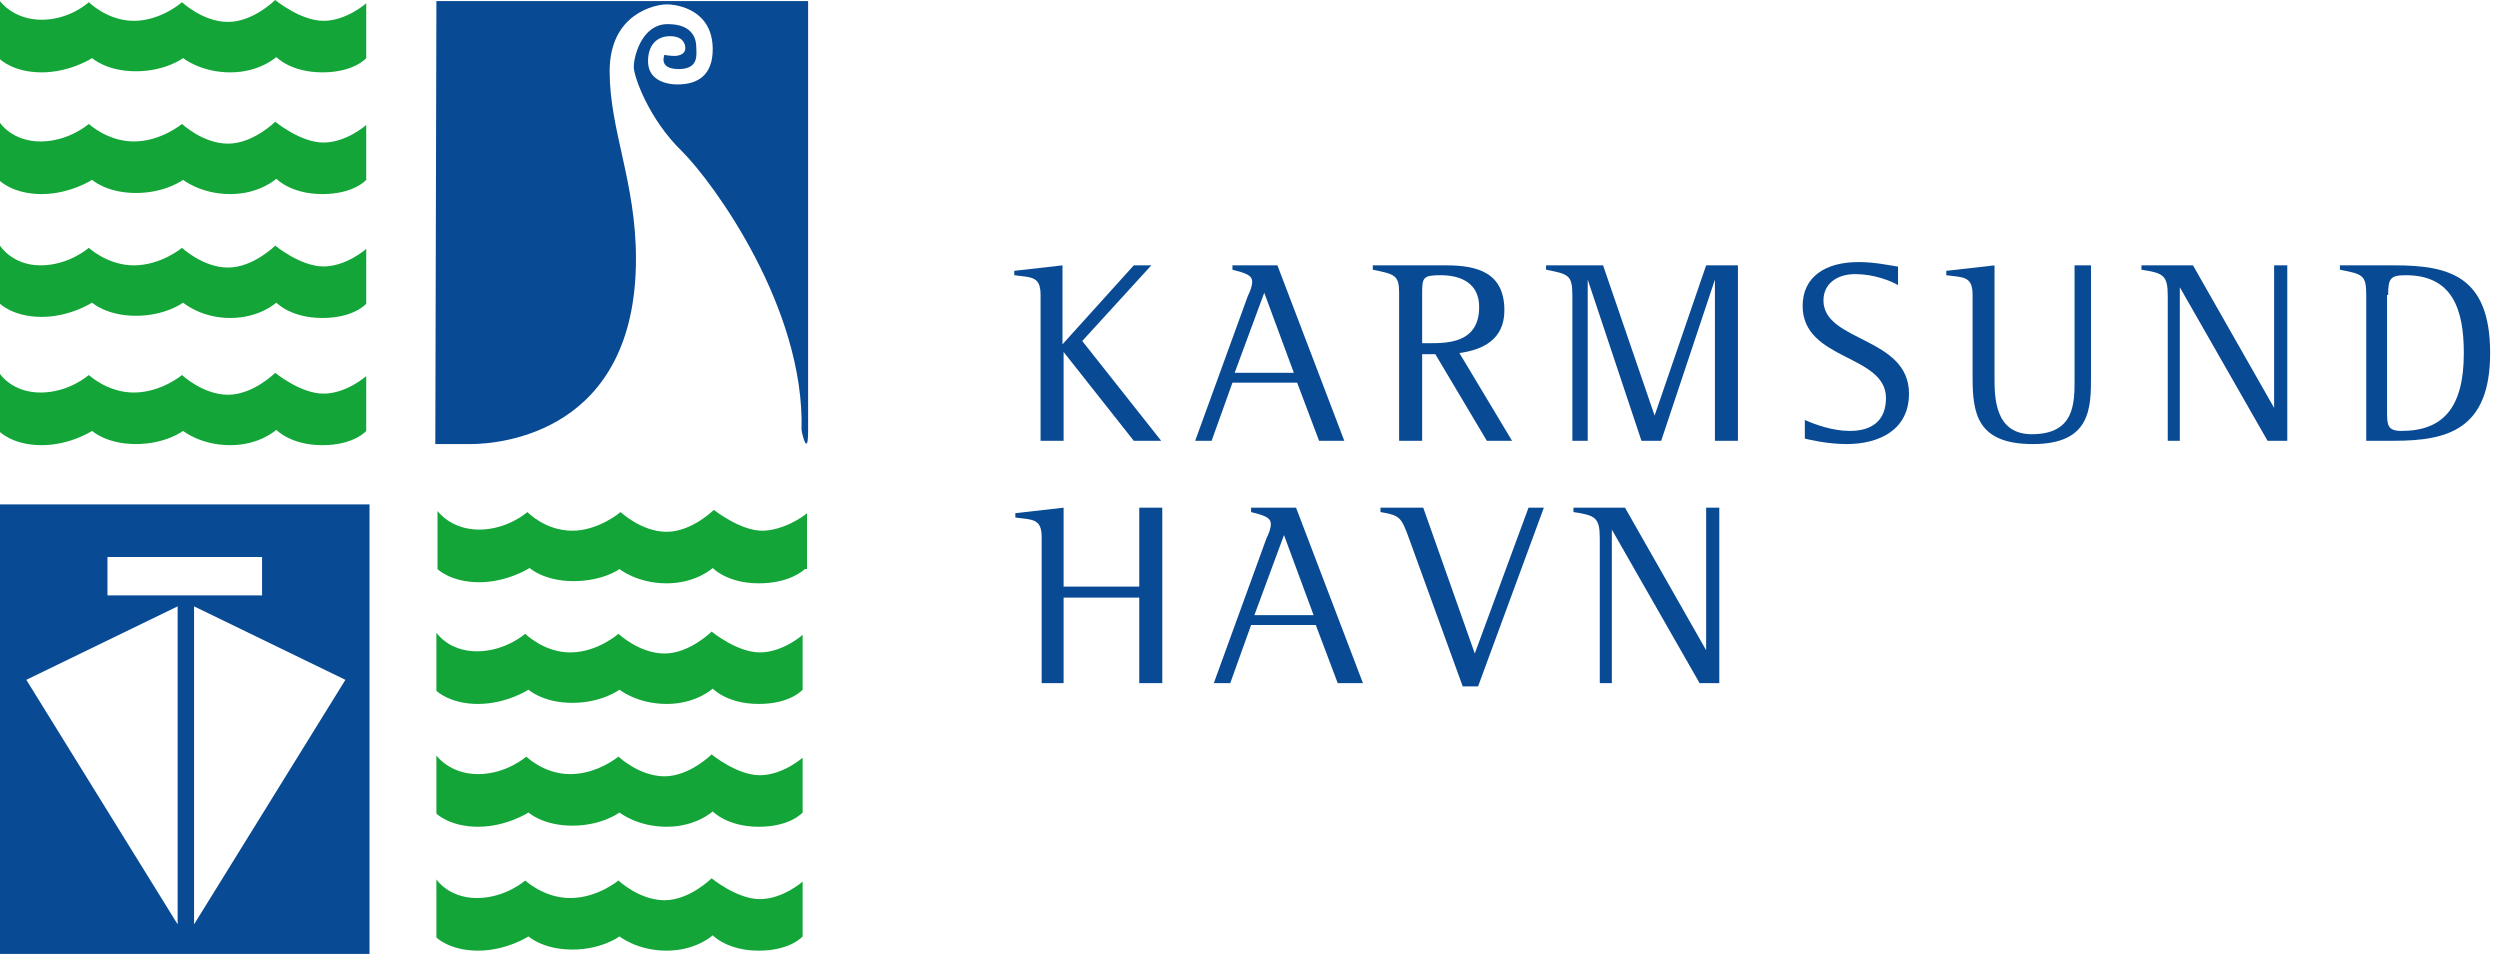 <svg viewBox="0 0 228 87" version="1.1" xmlns="http://www.w3.org/2000/svg" xmlns:xlink="http://www.w3.org/1999/xlink"><g id="Page-1" stroke="none" stroke-width="1" fill="none" fill-rule="evenodd"><g id="site-logo"><g id="text" transform="translate(92, 23)" fill="#094A94"><path d="M123.8,17.2 L126.3,17.2 C131.2,17.2 135.1,16.2 135.1,9.2 C135.1,2.2 131.4,1.2 126.4,1.2 L121.4,1.2 L121.4,1.6 C123.5,2 123.8,2.1 123.8,3.9 L123.8,17.2 L123.8,17.2 Z M125.8,3.9 C125.8,2.4 126,2.1 127.4,2.1 C131.6,2.1 132.7,5.1 132.7,9.2 C132.7,14.2 130.8,16.3 127,16.3 C125.7,16.3 125.7,15.7 125.7,14.5 L125.7,3.9 L125.8,3.9 Z" id="KARMSUND-path"></path><path d="M105.6,17.2 L106.8,17.2 L106.8,3.2 L114.8,17.2 L116.6,17.2 L116.6,1.2 L115.4,1.2 L115.4,14.2 L108,1.2 L103.3,1.2 L103.3,1.6 C105.3,1.9 105.7,2.1 105.7,4 L105.7,17.2 L105.6,17.2 Z" id="KARMSUND-path"></path><path d="M98.6,1.2 L97.2,1.2 L97.2,11.6 C97.2,13.8 97.2,16.6 93.3,16.6 C89.9,16.6 89.9,13.2 89.9,11.4 L89.9,1.2 L85.5,1.7 L85.5,2.1 C87.1,2.3 87.9,2.2 87.9,3.9 L87.9,11.4 C87.9,14.7 88.3,17.5 93.4,17.5 C98.7,17.5 98.7,14.2 98.7,11.3 L98.7,1.2 L98.6,1.2 Z" id="KARMSUND-path"></path><path d="M81,1.3 C80.3,1.2 79,0.9 77.5,0.9 C74.4,0.9 72.4,2.3 72.4,4.9 C72.4,9.9 80,9.3 80,13.3 C80,15.3 78.8,16.3 76.7,16.3 C75.1,16.3 73.5,15.7 72.6,15.3 L72.6,17 C73,17.1 74.7,17.5 76.4,17.5 C79.4,17.5 82.1,16.2 82.1,12.9 C82.1,7.7 74.3,8.2 74.3,4.4 C74.3,2.9 75.5,2 77.2,2 C78.9,2 80.4,2.6 81.1,3 L81.1,1.3 L81,1.3 Z" id="KARMSUND-path"></path><path d="M51.6,17.2 L52.8,17.2 L52.8,2.5 L57.7,17.2 L59.5,17.2 L64.4,2.5 L64.4,17.2 L66.5,17.2 L66.5,1.2 L63.6,1.2 L58.9,14.9 L54.2,1.2 L49,1.2 L49,1.6 C51.1,2 51.4,2.1 51.4,4 L51.4,17.2 L51.6,17.2 Z" id="KARMSUND-path"></path><path d="M35.6,17.2 L37.7,17.2 L37.7,9.3 L38.9,9.3 L43.6,17.2 L45.9,17.2 L41.1,9.2 C43.2,8.9 45.2,8 45.2,5.3 C45.2,1.9 42.8,1.2 39.9,1.2 L33.2,1.2 L33.2,1.6 C35.2,2 35.6,2.1 35.6,3.7 L35.6,17.2 L35.6,17.2 Z M37.7,3.7 C37.7,2.3 37.8,2.1 39.4,2.1 C41.2,2.1 42.9,2.8 42.9,5 C42.9,8.3 40,8.3 38.3,8.3 L37.7,8.3 L37.7,3.7 Z" id="KARMSUND-path"></path><path d="M17,17.2 L18.5,17.2 L20.4,11.9 L26.3,11.9 L28.3,17.2 L30.6,17.2 L24.5,1.2 L20.4,1.2 L20.4,1.6 C21.6,1.9 22.2,2.1 22.2,2.7 C22.2,3.1 22,3.6 21.8,4 L17,17.2 Z M23.3,3.7 L26,11 L20.6,11 L23.3,3.7 Z" id="A"></path><path d="M2.9,17.2 L5,17.2 L5,9.1 L11.4,17.2 L13.9,17.2 L6.7,8.1 L13,1.2 L11.4,1.2 L4.9,8.4 L4.9,1.2 L0.5,1.7 L0.5,2.1 C2.1,2.3 2.9,2.2 2.9,3.9 L2.9,17.2 L2.9,17.2 Z" id="K"></path><path d="M2.9,39.3 L5,39.3 L5,31.5 L11.9,31.5 L11.9,39.3 L14,39.3 L14,23.3 L11.9,23.3 L11.9,30.5 L5,30.5 L5,23.3 L0.6,23.8 L0.6,24.2 C2.2,24.4 3,24.3 3,26 L3,39.3 L2.9,39.3 Z" id="H"></path><path d="M18.7,39.3 L20.2,39.3 L22.1,34 L28,34 L30,39.3 L32.3,39.3 L26.2,23.3 L22.1,23.3 L22.1,23.7 C23.3,24 23.9,24.2 23.9,24.8 C23.9,25.2 23.7,25.7 23.5,26.1 L18.7,39.3 Z M25.1,25.8 L27.8,33.1 L22.4,33.1 L25.1,25.8 Z" id="A"></path><path d="M41.4,39.6 L42.8,39.6 L48.8,23.3 L47.4,23.3 L42.5,36.6 L37.8,23.3 L33.9,23.3 L33.9,23.7 C35.7,24 35.8,24.2 36.5,26.1 L41.4,39.6 L41.4,39.6 Z" id="V"></path><path d="M53.8,39.3 L55,39.3 L55,25.3 L63,39.3 L64.8,39.3 L64.8,23.3 L63.6,23.3 L63.6,36.3 L56.2,23.3 L51.5,23.3 L51.5,23.7 C53.5,24 53.9,24.2 53.9,26.1 L53.9,39.3 L53.8,39.3 Z" id="N"></path></g><path d="M39.7,40.5 L42.9,40.5 C45.6,40.5 58,39.5 58,23.6 C58,16.6 55.6,11.9 55.6,6.5 C55.6,1.2 59.8,0.4 60.8,0.4 C61.8,0.4 65,0.9 65,4.5 C65,6.8 63.7,7.7 61.8,7.7 C60.4,7.7 59.1,7.1 59.1,5.6 C59.1,4 60,3.3 61.1,3.3 C62.2,3.3 62.5,3.9 62.5,4.4 C62.5,4.9 62,5.1 61.5,5.1 C61,5.1 60.6,5 60.6,5 C60.6,5 60,6.3 61.9,6.3 C63.8,6.3 63.5,4.9 63.5,4.3 C63.5,3.7 63.3,2.2 60.9,2.2 C58.5,2.2 57.8,5.2 57.8,6.1 C57.8,7 59.2,10.9 62.2,13.8 C65.1,16.7 73.4,28.1 73.1,39.2 C73.2,39.9 73.7,41.6 73.7,39.3 L73.7,0.1 L39.8,0.1 L39.7,40.5 L39.7,40.5 Z" id="square-top-right_1_" fill="#094A94"></path><path d="M0,46 L33.7,46 L33.7,87 L0,87 L0,46 Z M9.8,50.8 L23.9,50.8 L23.9,54.3 L9.8,54.3 L9.8,50.8 Z M16.2,55.3 L2.4,62 L16.2,84.3 L16.2,55.3 Z M17.7,55.3 L31.5,62 L17.7,84.3 L17.7,55.3 Z" id="bg-square-bottom-left" fill="#094A94"></path><g id="green-sea" fill="#13A538"><path d="M0,22.4 L0,27.7 C0,27.7 1.2,28.9 3.8,28.9 C6.4,28.9 8.4,27.6 8.4,27.6 C8.4,27.6 9.7,28.8 12.4,28.8 C15.1,28.8 16.7,27.6 16.7,27.6 C16.7,27.6 18.3,29 21,29 C23.7,29 25.2,27.6 25.2,27.6 C25.2,27.6 26.5,29 29.4,29 C32.3,29 33.4,27.7 33.4,27.7 L33.4,22.7 C33.4,22.7 31.6,24.3 29.5,24.3 C27.4,24.3 25.1,22.4 25.1,22.4 C25.1,22.4 23.1,24.4 20.8,24.4 C18.5,24.4 16.6,22.6 16.6,22.6 C16.6,22.6 14.7,24.2 12.2,24.2 C9.8,24.2 8.1,22.6 8.1,22.6 C8.1,22.6 6.3,24.2 3.7,24.2 C1.1,24.2 0,22.4 0,22.4" id="Shape"></path><path d="M0,34.1 L0,39.4 C0,39.4 1.2,40.6 3.8,40.6 C6.4,40.6 8.4,39.3 8.4,39.3 C8.4,39.3 9.7,40.5 12.4,40.5 C15.1,40.5 16.7,39.3 16.7,39.3 C16.7,39.3 18.3,40.6 21,40.6 C23.7,40.6 25.2,39.2 25.2,39.2 C25.2,39.2 26.5,40.6 29.4,40.6 C32.3,40.6 33.4,39.3 33.4,39.3 L33.4,34.3 C33.4,34.3 31.6,35.9 29.5,35.9 C27.4,35.9 25.1,34 25.1,34 C25.1,34 23.1,36 20.8,36 C18.5,36 16.6,34.2 16.6,34.2 C16.6,34.2 14.7,35.8 12.2,35.8 C9.8,35.8 8.1,34.2 8.1,34.2 C8.1,34.2 6.3,35.8 3.7,35.8 C1.1,35.8 0,34.1 0,34.1" id="Shape"></path><path d="M0,11.2 L0,16.5 C0,16.5 1.2,17.7 3.8,17.7 C6.4,17.7 8.4,16.4 8.4,16.4 C8.4,16.4 9.7,17.6 12.4,17.6 C15.1,17.6 16.7,16.4 16.7,16.4 C16.7,16.4 18.3,17.7 21,17.7 C23.7,17.7 25.2,16.3 25.2,16.3 C25.2,16.3 26.5,17.7 29.4,17.7 C32.3,17.7 33.4,16.4 33.4,16.4 L33.4,11.4 C33.4,11.4 31.6,13 29.5,13 C27.4,13 25.1,11.1 25.1,11.1 C25.1,11.1 23.1,13.1 20.8,13.1 C18.5,13.1 16.6,11.3 16.6,11.3 C16.6,11.3 14.7,12.9 12.2,12.9 C9.8,12.9 8.1,11.3 8.1,11.3 C8.1,11.3 6.3,12.9 3.7,12.9 C1.1,12.9 0,11.2 0,11.2" id="Shape"></path><path d="M0,0.1 L0,5.4 C0,5.4 1.2,6.6 3.8,6.6 C6.4,6.6 8.4,5.3 8.4,5.3 C8.4,5.3 9.7,6.5 12.4,6.5 C15.1,6.5 16.7,5.3 16.7,5.3 C16.7,5.3 18.3,6.6 21,6.6 C23.7,6.6 25.2,5.2 25.2,5.2 C25.2,5.2 26.5,6.6 29.4,6.6 C32.3,6.6 33.4,5.3 33.4,5.3 L33.4,0.3 C33.4,0.3 31.6,1.9 29.5,1.9 C27.4,1.9 25.1,0 25.1,0 C25.1,0 23.1,2 20.8,2 C18.5,2 16.6,0.2 16.6,0.2 C16.6,0.2 14.7,1.9 12.2,1.9 C9.8,1.9 8.1,0.2 8.1,0.2 C8.1,0.2 6.4,1.8 3.8,1.8 C1.2,1.8 0,0.1 0,0.1" id="Shape"></path><path d="M39.8,80.2 L39.8,85.5 C39.8,85.5 41,86.7 43.6,86.7 C46.2,86.7 48.2,85.4 48.2,85.4 C48.2,85.4 49.5,86.6 52.2,86.6 C54.9,86.6 56.5,85.4 56.5,85.4 C56.5,85.4 58.1,86.7 60.8,86.7 C63.5,86.7 65,85.3 65,85.3 C65,85.3 66.3,86.7 69.2,86.7 C72.1,86.7 73.2,85.4 73.2,85.4 L73.2,80.4 C73.2,80.4 71.4,82 69.3,82 C67.2,82 64.9,80.1 64.9,80.1 C64.9,80.1 62.9,82.1 60.6,82.1 C58.3,82.1 56.4,80.3 56.4,80.3 C56.4,80.3 54.5,81.9 52,81.9 C49.6,81.9 47.9,80.3 47.9,80.3 C47.9,80.3 46.1,81.9 43.5,81.9 C40.9,81.9 39.8,80.2 39.8,80.2" id="Shape"></path><path d="M39.8,68.9 L39.8,74.2 C39.8,74.2 41,75.4 43.6,75.4 C46.2,75.4 48.2,74.1 48.2,74.1 C48.2,74.1 49.5,75.3 52.2,75.3 C54.9,75.3 56.5,74.1 56.5,74.1 C56.5,74.1 58.1,75.4 60.8,75.4 C63.5,75.4 65,74 65,74 C65,74 66.3,75.4 69.2,75.4 C72.1,75.4 73.2,74.1 73.2,74.1 L73.2,69.1 C73.2,69.1 71.4,70.7 69.3,70.7 C67.2,70.7 64.9,68.8 64.9,68.8 C64.9,68.8 62.9,70.8 60.6,70.8 C58.3,70.8 56.4,69 56.4,69 C56.4,69 54.5,70.6 52,70.6 C49.6,70.6 48,69 48,69 C48,69 46.2,70.6 43.6,70.6 C41,70.6 39.8,68.9 39.8,68.9" id="Shape"></path><path d="M39.8,57.7 L39.8,63 C39.8,63 41,64.2 43.6,64.2 C46.2,64.2 48.2,62.9 48.2,62.9 C48.2,62.9 49.5,64.1 52.2,64.1 C54.9,64.1 56.5,62.9 56.5,62.9 C56.5,62.9 58.1,64.2 60.8,64.2 C63.5,64.2 65,62.8 65,62.8 C65,62.8 66.3,64.2 69.2,64.2 C72.1,64.2 73.2,62.9 73.2,62.9 L73.2,57.9 C73.2,57.9 71.4,59.5 69.3,59.5 C67.2,59.5 64.9,57.6 64.9,57.6 C64.9,57.6 62.9,59.6 60.6,59.6 C58.3,59.6 56.4,57.8 56.4,57.8 C56.4,57.8 54.5,59.5 52,59.5 C49.6,59.5 47.9,57.8 47.9,57.8 C47.9,57.8 46.1,59.4 43.5,59.4 C40.9,59.4 39.8,57.7 39.8,57.7" id="Shape"></path><path d="M73.4,51.9 C73.2,52.1 71.9,53.2 69.2,53.2 C66.3,53.2 65,51.8 65,51.8 C65,51.8 63.5,53.2 60.8,53.2 C58.1,53.2 56.5,51.9 56.5,51.9 C56.5,51.9 55,53 52.3,53 C49.6,53 48.3,51.8 48.3,51.8 C48.3,51.8 46.3,53.1 43.7,53.1 C41.1,53.1 39.9,51.9 39.9,51.9 L39.9,46.6 C39.9,46.6 41.1,48.3 43.7,48.3 C46.3,48.3 48.1,46.7 48.1,46.7 C48.1,46.7 49.7,48.4 52.2,48.4 C54.6,48.4 56.6,46.7 56.6,46.7 C56.6,46.7 58.5,48.5 60.8,48.5 C63.1,48.5 65.1,46.5 65.1,46.5 C65.1,46.5 67.5,48.4 69.5,48.4 C71.4,48.4 73.3,47.1 73.6,46.8 L73.6,51.9 L73.4,51.9 Z" id="Shape"></path></g></g></g></svg>